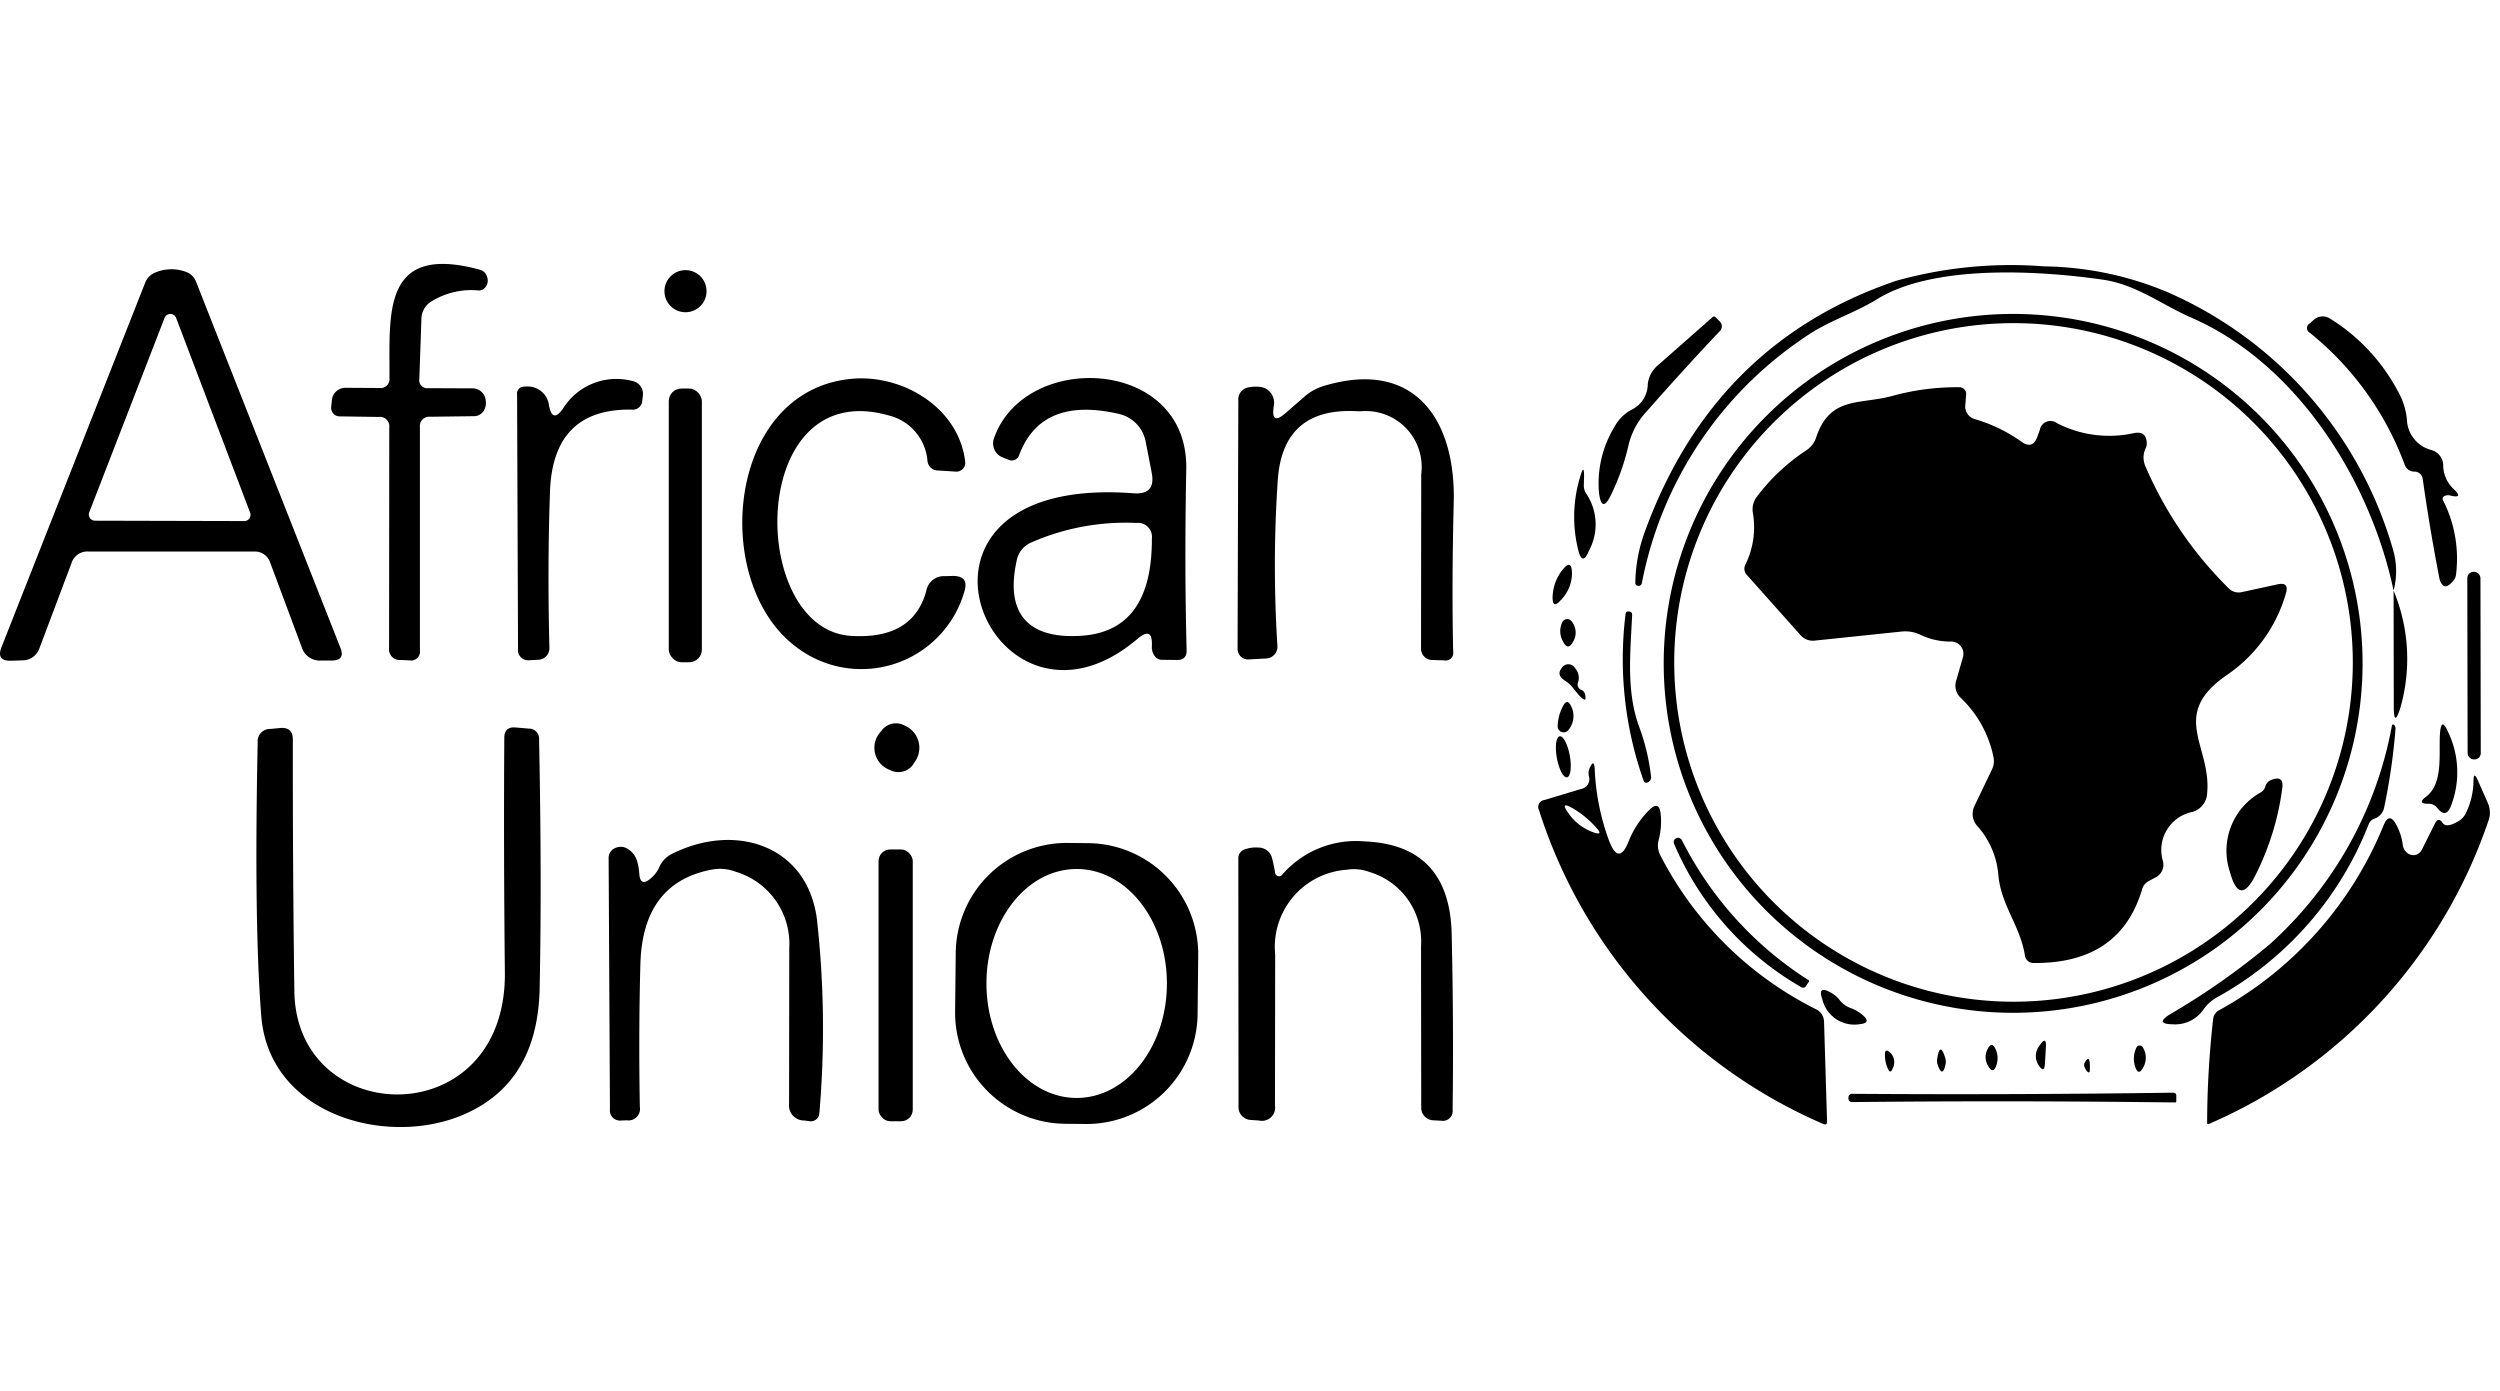 <?xml version="1.0" encoding="UTF-8"?> <svg xmlns="http://www.w3.org/2000/svg" width="133" height="74" viewBox="0 0 133 74"><g id="Group_8643" data-name="Group 8643" transform="translate(-879 -3805)"><rect id="Rectangle_1063" data-name="Rectangle 1063" width="133" height="74" transform="translate(879 3805)" fill="none"></rect><g id="Pasted-20240618-143526" transform="translate(878.889 3805.481)"><path id="Path_2003" data-name="Path 2003" d="M22.45,22.25V34.11a.476.476,0,0,1-.57.54l-.48-.02a.563.563,0,0,1-.59-.63l.01-11.74a.5.5,0,0,0-.56-.56l-2.09-.03a.445.445,0,0,1-.331-.155.466.466,0,0,1-.109-.355l.04-.37a.72.72,0,0,1,.73-.64l1.78.01a.477.477,0,0,0,.55-.53c.03-3.35-.46-7.2,4.82-5.76a.53.53,0,0,1,.37.37.563.563,0,0,1-.14.62.389.389,0,0,1-.32.11,4.039,4.039,0,0,0-2.49.58,1.105,1.105,0,0,0-.54.95l-.11,3.16a.432.432,0,0,0,.49.51l2.27.01a.707.707,0,0,1,.77.64.818.818,0,0,1-.06.47.61.61,0,0,1-.56.37L23,21.69A.5.5,0,0,0,22.45,22.25Z"></path><path id="Path_2004" data-name="Path 2004" d="M3.91,29.49,2.2,34.03a.95.95,0,0,1-.86.62l-.65.02q-.79.02-.5-.72L7.83,14.57a.966.966,0,0,1,.56-.56,2.227,2.227,0,0,1,1.58-.04.9.9,0,0,1,.58.56l7.67,19.45q.27.68-.46.68h-.58a1,1,0,0,1-1.02-.72l-1.69-4.53a.85.85,0,0,0-.79-.55H4.82A.888.888,0,0,0,3.91,29.49Zm.95-2.72a.33.33,0,0,0,.31.45l7.94.02a.33.33,0,0,0,.31-.44L9.48,16.43a.33.33,0,0,0-.61-.01Z"></path><path id="Path_2005" data-name="Path 2005" d="M127.45,30.94c-1.23-5.84-5.11-12.04-10.71-14.5-1.64-.71-2.94-1.77-4.74-2.04-3.4-.49-9-.83-12.02,1.03-1.26.78-2.59,1.15-3.81,2a20.379,20.379,0,0,0-8.71,13.1.172.172,0,0,1-.22.15h0a.142.142,0,0,1-.13-.16,8.235,8.235,0,0,1,.48-2.64q3.65-10.11,13.39-13.42a22.643,22.643,0,0,1,7.88-.77,17.532,17.532,0,0,1,6.56,1.37A21.381,21.381,0,0,1,127.4,28.69,4.083,4.083,0,0,1,127.45,30.94Z"></path><circle id="Ellipse_6113" data-name="Ellipse 6113" cx="1.12" cy="1.12" r="1.12" transform="translate(35.46 13.89)"></circle><path id="Path_2006" data-name="Path 2006" d="M86.76,23.15a12.189,12.189,0,0,1-.95,2.71q-.48.99-.63-.1A5.767,5.767,0,0,1,86,22.23a2.219,2.219,0,0,1,.94-.93,1.514,1.514,0,0,0,.83-1.29,1.492,1.492,0,0,1,.51-1.03l2.94-2.59a.1.1,0,0,1,.15,0l.19.19a.369.369,0,0,1,.01.59q-1.87,1.98-3.85,4.23A3.99,3.99,0,0,0,86.76,23.15Z"></path><path id="Path_2007" data-name="Path 2007" d="M125.8,34.81a18.59,18.59,0,1,1-18.59-18.59A18.59,18.59,0,0,1,125.8,34.81Zm-.52-.05a18.05,18.05,0,1,0-18.05,18.05,18.05,18.05,0,0,0,18.05-18.05Z"></path><path id="Path_2008" data-name="Path 2008" d="M130.09,26.15a6.858,6.858,0,0,1,.68,3.95.565.565,0,0,1-.13.3q-.38.46-.58.24a.686.686,0,0,1-.17-.34q-.5-2.56-.89-5.3a.44.44,0,0,0-.47-.39.55.55,0,0,1-.49-.37,16.242,16.242,0,0,0-5.05-7.02.282.282,0,0,1-.01-.49l.23-.2a.71.71,0,0,1,.83-.08,10.1,10.1,0,0,1,3.62,3.85,3.7,3.7,0,0,1,.5,1.56,1.731,1.731,0,0,0,1.3,1.6.858.858,0,0,1,.63.85,1.752,1.752,0,0,0,.56,1.23q.55.52-.19.34a.407.407,0,0,0-.28.02A.158.158,0,0,0,130.09,26.15Z"></path><path id="Path_2009" data-name="Path 2009" d="M29.32,21.1q.18.95.74.16a3.345,3.345,0,0,1,3.7-1.47.69.69,0,0,1,.55.78l-.03.26a.5.5,0,0,1-.56.48q-4.2-.07-4.35,4.37-.14,4.02-.03,8.31a.615.615,0,0,1-.59.63l-.45.02a.543.543,0,0,1-.63-.61l-.05-13.51a.371.371,0,0,1,.41-.43A1.14,1.14,0,0,1,29.32,21.1Z"></path><path id="Path_2010" data-name="Path 2010" d="M45.41,33.35q3.28.19,3.98-2.4a.952.952,0,0,1,1-.78l.38-.01q.92-.02.64.85a5.7,5.7,0,0,1-8.99,2.89c-4.52-3.44-3.67-13.63,3.02-14.23,2.7-.24,5.69,1.54,6.02,4.42a.47.47,0,0,1-.49.52l-.94-.06a.564.564,0,0,1-.58-.54,2.718,2.718,0,0,0-2.1-2.4C39.85,19.52,39.88,33.04,45.41,33.35Z"></path><path id="Path_2011" data-name="Path 2011" d="M61.39,33.91q.06-1.11-.77-.4c-7.79,6.62-14.3-8.8-.22-7.75q1.22.1.98-1.1l-.32-1.65a1.87,1.87,0,0,0-1.42-1.47q-4.11-.95-5.3,2.16a.413.413,0,0,1-.59.27l-.28-.11a.8.8,0,0,1-.48-1.02c1.63-4.69,10.35-4.32,10.23,1.64q-.1,5.15.02,9.63.01.53-.51.52l-.81-.01a.445.445,0,0,1-.37-.19A.775.775,0,0,1,61.39,33.91Zm0-5.73a.745.745,0,0,0-.82-.84,12.474,12.474,0,0,0-5.62,1.05,1.3,1.3,0,0,0-.75.95c-.62,2.79.57,4.2,3.46,4Q61.41,33.08,61.39,28.18Z"></path><path id="Path_2012" data-name="Path 2012" d="M68.51,21.49l1.01-.88a2.736,2.736,0,0,1,.99-.55c4.81-1.47,7.05,1.73,6.94,6.18q-.11,4.38-.03,7.94a.405.405,0,0,1-.48.47l-.66-.02a.6.6,0,0,1-.57-.6l.01-9.28a2.975,2.975,0,0,0-3.23-3.35l-.33-.01q-3.8-.14-4.07,3.65a67.483,67.483,0,0,0-.02,8.85.615.615,0,0,1-.156.45.635.635,0,0,1-.434.21l-.94.05a.545.545,0,0,1-.415-.149.565.565,0,0,1-.175-.411l.04-13.21a.656.656,0,0,1,.58-.71,1.9,1.9,0,0,1,.55-.02.816.816,0,0,1,.69.48.862.862,0,0,1,.07.53Q67.7,22.2,68.51,21.49Z"></path><path id="Path_2013" data-name="Path 2013" d="M103.91,33.65a3.656,3.656,0,0,1-1.63-.36,1.889,1.889,0,0,0-1.03-.17l-4.6.48a.87.87,0,0,1-.75-.29l-2.87-3.22a.475.475,0,0,1-.07-.52,4.507,4.507,0,0,0,.4-2.79,1.1,1.1,0,0,1,.22-.84,10.544,10.544,0,0,1,2.62-2.46,1.28,1.28,0,0,0,.53-.69c.74-2.22,2.33-1.73,4.06-2.21a12.939,12.939,0,0,1,3.57-.46.365.365,0,0,1,.259.117.345.345,0,0,1,.091.263l-.04.52a.705.705,0,0,0,.55.81,8.282,8.282,0,0,1,2.45,1.2q.58.4.82-.26l.14-.38a.575.575,0,0,1,.91-.36,6.078,6.078,0,0,0,4.1.53q.67-.13.68.56a.552.552,0,0,1-.06.25,1.126,1.126,0,0,0-.01.96,20.44,20.44,0,0,0,4.43,6.49.74.74,0,0,0,.69.2l1.89-.41q.65-.15.46.48a7.853,7.853,0,0,1-3.14,4.34c-3.1,2.14-.8,3.77-1.05,6.3a1.08,1.08,0,0,1-.77.98,2.065,2.065,0,0,0-1.59,2.59.753.753,0,0,1-.43.92l-.31.17a.7.7,0,0,0-.35.41q-1.17,4-5.8,3.95a.455.455,0,0,1-.44-.38c-.25-1.61-1.28-2.68-1.42-4.33a4.412,4.412,0,0,0-1.13-2.59.97.97,0,0,1-.14-1.05l.94-1.96a1.026,1.026,0,0,0,.08-.62,6.034,6.034,0,0,0-1.73-3.16.881.881,0,0,1-.25-.96l.35-1.22a.65.65,0,0,0-.63-.83Z"></path><rect id="Rectangle_1312" data-name="Rectangle 1312" width="1.76" height="14.56" rx="0.67" transform="translate(35.69 20.19)"></rect><path id="Path_2014" data-name="Path 2014" d="M84.52,25.81a2.935,2.935,0,0,1,.11,3.03q-.33.8-.55-.03a7.307,7.307,0,0,1,.07-3.84q.26-.94.23.03l-.01.32A.763.763,0,0,0,84.52,25.81Z"></path><path id="Path_2015" data-name="Path 2015" d="M82.71,31.26a2.4,2.4,0,0,1,.5-1.39q.52-.68.53.17a2.038,2.038,0,0,1-.59,1.4Q82.69,31.96,82.71,31.26Z"></path><rect id="Rectangle_1313" data-name="Rectangle 1313" width="0.7" height="9.98" rx="0.33" transform="translate(131.371 29.941) rotate(-0.1)"></rect><path id="Path_2016" data-name="Path 2016" d="M127.45,30.94a9.455,9.455,0,0,1,.37,6.2q-.36,1.15-.36-.05Z"></path><path id="Path_2017" data-name="Path 2017" d="M87.31,38.17a11.324,11.324,0,0,1,.64,2.69.3.3,0,0,1-.15.27q-.19.1-.26-.11a19.45,19.45,0,0,1-.95-8.83q.02-.16.17-.14h.01q.18.01.17.2C86.85,34.21,86.62,36.29,87.31,38.17Z"></path><path id="Path_2018" data-name="Path 2018" d="M83.22,32.63a.29.29,0,0,1,.49-.07.939.939,0,0,1,.07,1.13q-.25.44-.49,0A1.1,1.1,0,0,1,83.22,32.63Z"></path><path id="Path_2019" data-name="Path 2019" d="M84.24,36.22a.329.329,0,0,1,.19.22q.18.73-.64-.33a1.555,1.555,0,0,0-.41-.37q-.48-.31-.2-.66a.415.415,0,0,1,.73-.01.764.764,0,0,1,.15.76A.3.3,0,0,0,84.24,36.22Z"></path><path id="Path_2020" data-name="Path 2020" d="M83.28,37.05q.21-.37.4.01a1.155,1.155,0,0,1-.11,1.27.32.32,0,0,1-.59-.2A2.417,2.417,0,0,1,83.28,37.05Z"></path><path id="Path_2021" data-name="Path 2021" d="M126.12,43.38a17.96,17.96,0,0,1-8.09,9.21,2.086,2.086,0,0,0-.69.63,1.838,1.838,0,0,1-1.67.79q-.91-.02-.15-.51a38.509,38.509,0,0,0,5.3-3.71,20.631,20.631,0,0,0,6.54-11.66q.02-.1.11-.05a.182.182,0,0,1,.06.08.313.313,0,0,1,.02.16,32.946,32.946,0,0,1-.6,4.15.791.791,0,0,1-.51.6A.509.509,0,0,0,126.12,43.38Z"></path><path id="Path_2022" data-name="Path 2022" d="M129.17,41.91c.95-.71.67-2.32.75-3.4q.07-.86.42-.07a4.951,4.951,0,0,1,.16,3.96q-.26.68-.72.11a.561.561,0,0,0-.48-.23Q128.68,42.28,129.17,41.91Z"></path><path id="Path_2023" data-name="Path 2023" d="M15.77,52.23c.08,7.37,11.28,7.65,11.2-.97q-.07-6.59-.03-12.49,0-.6.6-.55l.69.06a.538.538,0,0,1,.56.59q.15,7.35.03,13.25-.11,4.98-4.01,6.68c-4.07,1.78-10.39.06-10.8-5.24q-.39-4.91-.19-14.54a.653.653,0,0,1,.66-.72l.53-.05q.68-.06.68.61Q15.68,45.47,15.77,52.23Z"></path><path id="Path_2024" data-name="Path 2024" d="M46.99,38.42a.945.945,0,0,1,1.23-.31,1.286,1.286,0,0,1,.53,1.98.945.945,0,0,1-.566.465.965.965,0,0,1-.734-.075A1.256,1.256,0,0,1,46.99,38.42Z"></path><ellipse id="Ellipse_6114" data-name="Ellipse 6114" cx="1.11" cy="0.35" rx="1.11" ry="0.35" transform="translate(83.428 38.626) rotate(79.8)"></ellipse><path id="Path_2025" data-name="Path 2025" d="M84.64,40.81a.673.673,0,0,1,.04-.43q.24-.52.27.05a12.471,12.471,0,0,0,.78,3.86q.51,1.28,1.02,0a4.96,4.96,0,0,1,1.1-1.68q.53-.53.61.22a3.876,3.876,0,0,1-.11,1.38,1.14,1.14,0,0,0,.09.81,18.7,18.7,0,0,0,8.3,8.2.745.745,0,0,1,.41.65l.16,5.29q.01.25-.21.15A27.119,27.119,0,0,1,81.99,42.63a.375.375,0,0,1,.28-.55l1.96-.59A.529.529,0,0,0,84.64,40.81Zm-.86,1.71q-.71-.41-.23.26a2.738,2.738,0,0,0,1.33,1.02q.55.19.16-.24A5.081,5.081,0,0,0,83.78,42.52Z"></path><path id="Path_2026" data-name="Path 2026" d="M130.91,43.2a1,1,0,0,0,.38-.41,4,4,0,0,0,.41-1.71q0-.57.23-.05l.53,1.2a1.254,1.254,0,0,1,.03.97,27.034,27.034,0,0,1-14.88,16.12.06.06,0,0,1-.08-.05,50.838,50.838,0,0,1,.32-5.54.585.585,0,0,1,.29-.45,19.72,19.72,0,0,0,8.78-9.86q.3-.72.67-.03a3.071,3.071,0,0,1,.35,1.09.614.614,0,0,0,.34.48.485.485,0,0,0,.381.027.505.505,0,0,0,.289-.257l.7-1.4q.18-.37.41-.03Q130.26,43.59,130.91,43.2Z"></path><path id="Path_2027" data-name="Path 2027" d="M120.63,41.35a.542.542,0,0,1,.37-.36q.61-.21.53.44a14.365,14.365,0,0,1-1.42,4.63q-.85,1.71-1.36-.13a3.554,3.554,0,0,1,1.64-4.26A.532.532,0,0,0,120.63,41.35Z"></path><path id="Path_2028" data-name="Path 2028" d="M95.91,52.02a16.045,16.045,0,0,1-6.73-7.59.229.229,0,0,1,.14-.33.162.162,0,0,1,.1-.01.269.269,0,0,1,.18.15,18.92,18.92,0,0,0,6.72,7.42q.06.03.02.09l-.14.21A.188.188,0,0,1,95.91,52.02Z"></path><path id="Path_2029" data-name="Path 2029" d="M34.73,46.25a1.662,1.662,0,0,0,.46-.61,1.4,1.4,0,0,1,.66-.69c3.35-1.69,7.2-.49,7.72,3.46a52.45,52.45,0,0,1,.13,10.34.45.45,0,0,1-.49.42l-.31-.04a.8.8,0,0,1-.81-.89l.01-8.27a4,4,0,0,0-2.84-4.07,2.32,2.32,0,0,0-1.27-.12q-3.69.69-3.81,5.02-.1,3.67-.03,7.6a.617.617,0,0,1-.7.72l-.28.01a.54.54,0,0,1-.61-.6l-.07-13.34a.566.566,0,0,1,.36-.56.684.684,0,0,1,.64.04,1.12,1.12,0,0,1,.52.68,2.922,2.922,0,0,1,.11.64Q34.17,46.73,34.73,46.25Z"></path><path id="Path_2030" data-name="Path 2030" d="M63.823,53.467a5.91,5.91,0,0,1-5.972,5.848l-1.08-.011a5.91,5.91,0,0,1-5.848-5.972l.033-3.12a5.91,5.91,0,0,1,5.972-5.848l1.08.011a5.91,5.91,0,0,1,5.848,5.972ZM57.39,57.93c2.651,0,4.8-2.727,4.8-6.09s-2.149-6.09-4.8-6.09-4.8,2.727-4.8,6.09,2.149,6.09,4.8,6.09Z"></path><path id="Path_2031" data-name="Path 2031" d="M67.95,45.97a.21.21,0,0,0,.36.1,5.18,5.18,0,0,1,4.36-1.79q4.56.17,4.67,4.92.11,4.78.05,9.35a.525.525,0,0,1-.62.59l-.4-.02a.67.67,0,0,1-.65-.67l-.01-8.61a3.853,3.853,0,0,0-2.74-3.93,2.385,2.385,0,0,0-1.22-.12,4.112,4.112,0,0,0-3.8,4.5l-.01,8.05a.7.7,0,0,1-.85.79l-.45-.03a.68.68,0,0,1-.64-.68l-.01-13.21a.5.5,0,0,1,.39-.52,1.773,1.773,0,0,1,.7-.08.735.735,0,0,1,.71.59A7.512,7.512,0,0,1,67.95,45.97Z"></path><rect id="Rectangle_1314" data-name="Rectangle 1314" width="1.82" height="14.46" rx="0.62" transform="translate(46.85 44.71)"></rect><path id="Path_2032" data-name="Path 2032" d="M98.55,53.14a2.236,2.236,0,0,1,.68.4q.44.4-.15.46a1.755,1.755,0,0,1-2.02-1.31q-.27-.77.44-.37a1.487,1.487,0,0,1,.47.39A1.279,1.279,0,0,0,98.55,53.14Z"></path><path id="Path_2033" data-name="Path 2033" d="M108.9,56.12q-.03.51-.32.09a.882.882,0,0,1,.03-1.06q.39-.58.34.12Z"></path><path id="Path_2034" data-name="Path 2034" d="M105.88,55.28q.19-.34.37,0a1.133,1.133,0,0,1,.06.93q-.16.46-.41.05A.9.9,0,0,1,105.88,55.28Z"></path><path id="Path_2035" data-name="Path 2035" d="M113.77,55.25a.19.19,0,0,1,.34-.01,1.032,1.032,0,0,1,.01,1.08q-.24.45-.41-.03A1.343,1.343,0,0,1,113.77,55.25Z"></path><path id="Path_2036" data-name="Path 2036" d="M100.66,55.51a.7.7,0,0,1,.14.85q-.12.33-.26,0a1.719,1.719,0,0,1-.15-.72Q100.38,55.26,100.66,55.51Z"></path><path id="Path_2037" data-name="Path 2037" d="M103.6,55.81a.69.69,0,0,1,.01.35q-.16.72-.41.02a.661.661,0,0,1-.03-.34Q103.32,54.89,103.6,55.81Z"></path><path id="Path_2038" data-name="Path 2038" d="M111.29,56.44q0,.23-.16.06a.824.824,0,0,1-.13-.24.258.258,0,0,1,.03-.23Q111.32,55.53,111.29,56.44Z"></path><path id="Path_2039" data-name="Path 2039" d="M115.71,57.65q.19,0,.18.18v.28q0,.06-.07.06-8.63-.11-17.16-.02a.186.186,0,0,1-.21-.21v-.01a.194.194,0,0,1,.22-.22Q107.08,57.77,115.71,57.65Z"></path></g></g></svg> 